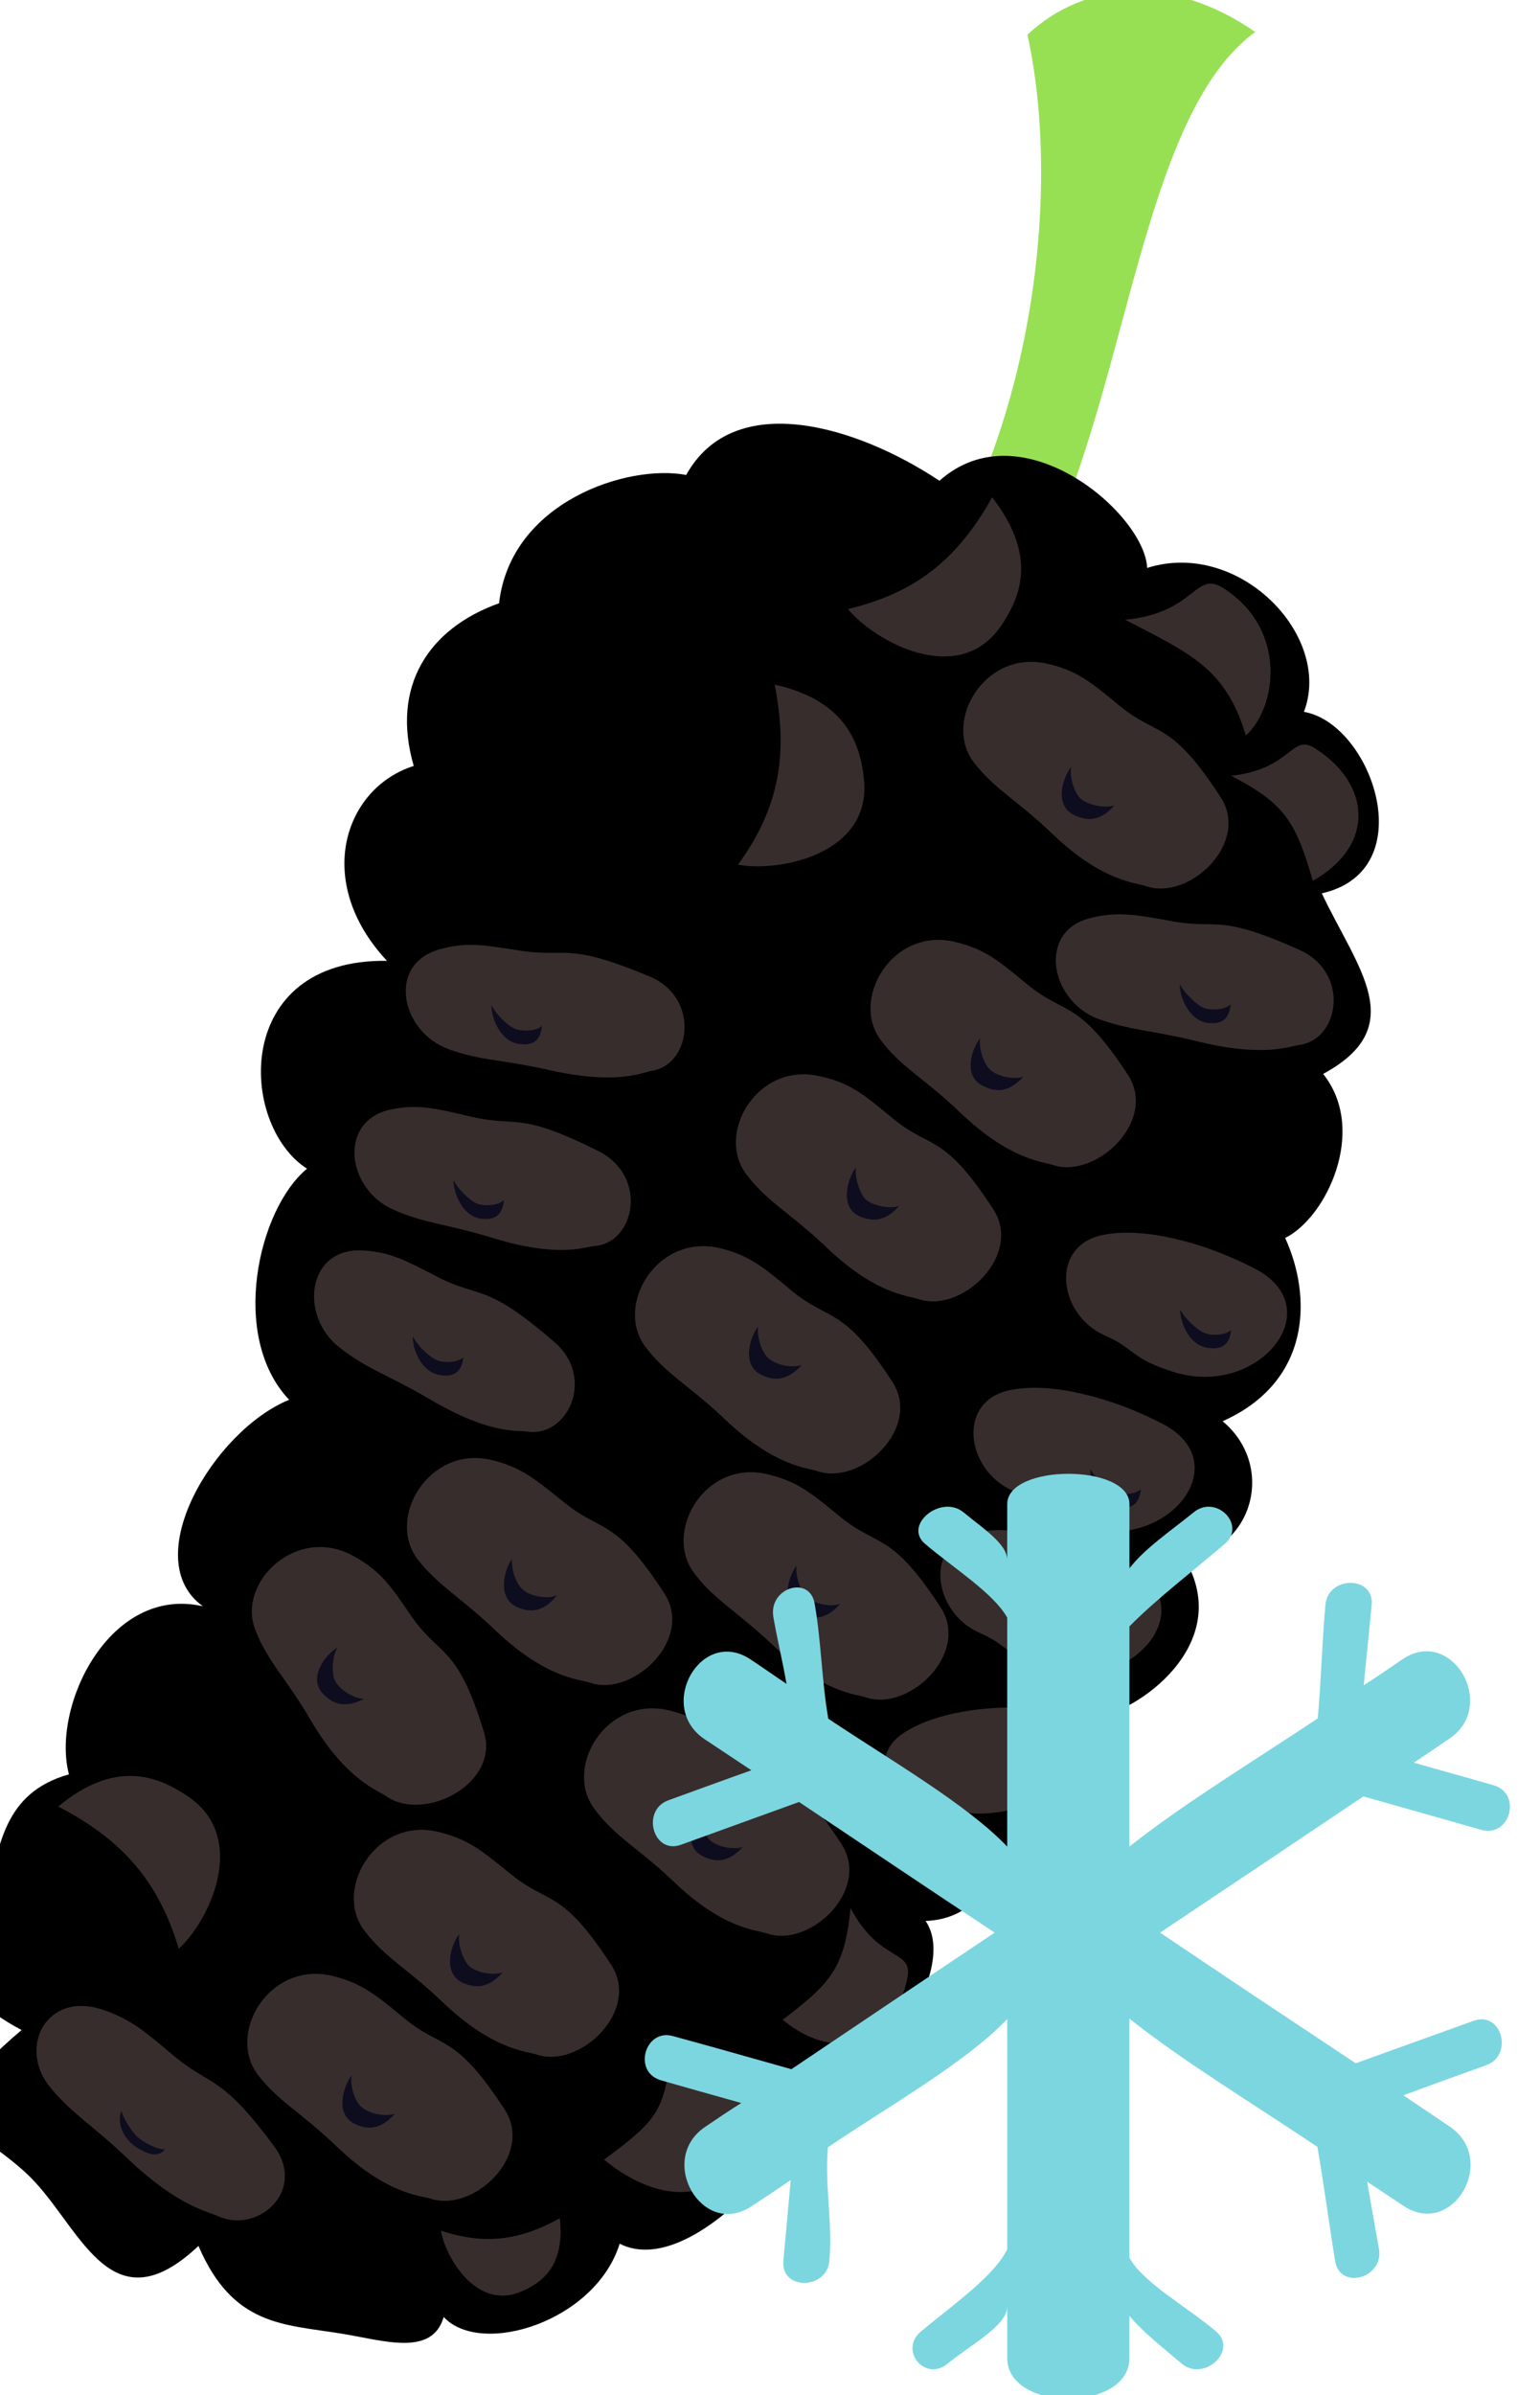 <?xml version="1.0" encoding="UTF-8" standalone="no"?>
<!-- Created with Inkscape (http://www.inkscape.org/) -->

<svg
   xmlns:dc="http://purl.org/dc/elements/1.1/"
   xmlns:cc="http://creativecommons.org/ns#"
   xmlns:rdf="http://www.w3.org/1999/02/22-rdf-syntax-ns#"
   xmlns:svg="http://www.w3.org/2000/svg"
   xmlns="http://www.w3.org/2000/svg"
   xmlns:sodipodi="http://sodipodi.sourceforge.net/DTD/sodipodi-0.dtd"
   xmlns:inkscape="http://www.inkscape.org/namespaces/inkscape"
   width="82.324mm"
   height="127.941mm"
   viewBox="0 0 82.324 127.941"
   version="1.1"
   id="svg8"
   inkscape:version="0.92.4 (5da689c313, 2019-01-14)"
   sodipodi:docname="Moruše černé mražené.svg">
  <defs
     id="defs2">
    <style
       type="text/css"
       id="style2"><![CDATA[
    .fil0 {fill:#45AF51;fill-rule:nonzero}
    .fil3 {fill:#7CD6E0;fill-rule:nonzero}
    .fil1 {fill:#A63621;fill-rule:nonzero}
    .fil2 {fill:#ECC500;fill-rule:nonzero}
   ]]></style>
    <style
       type="text/css"
       id="style2-3"><![CDATA[
    .fil0 {fill:#5D6608;fill-rule:nonzero}
    .fil1 {fill:#750404;fill-rule:nonzero}
    .fil2 {fill:#8C2626;fill-rule:nonzero}
   ]]></style>
    <style
       type="text/css"
       id="style2-9"><![CDATA[
    .fil0 {fill:#628C2C;fill-rule:nonzero}
    .fil1 {fill:#6D3809;fill-rule:nonzero}
   ]]></style>
    <style
       type="text/css"
       id="style2-99"><![CDATA[
    .fil2 {fill:#662E12;fill-rule:nonzero}
    .fil1 {fill:#7FA53D;fill-rule:nonzero}
    .fil3 {fill:#9B8138;fill-rule:nonzero}
    .fil0 {fill:#AACC79;fill-rule:nonzero}
   ]]></style>
    <style
       type="text/css"
       id="style2-38"><![CDATA[
    .fil1 {fill:#AF5C09;fill-rule:nonzero}
    .fil4 {fill:#C1691A;fill-rule:nonzero}
    .fil0 {fill:#C86B01;fill-rule:nonzero}
    .fil2 {fill:#DD8024;fill-rule:nonzero}
    .fil5 {fill:#E0B24C;fill-rule:nonzero}
    .fil3 {fill:#FBD268;fill-rule:nonzero}
   ]]></style>
    <style
       type="text/css"
       id="style2-6"><![CDATA[
    .str0 {stroke:white;stroke-width:70.56}
    .fil3 {fill:#30561A;fill-rule:nonzero}
    .fil4 {fill:#3C6626;fill-rule:nonzero}
    .fil2 {fill:#4E7A34;fill-rule:nonzero}
    .fil1 {fill:#72915D;fill-rule:nonzero}
    .fil7 {fill:#CE9E63;fill-rule:nonzero}
    .fil6 {fill:#D89E52;fill-rule:nonzero}
    .fil5 {fill:#D8B280;fill-rule:nonzero}
    .fil0 {fill:white;fill-rule:nonzero}
   ]]></style>
    <style
       type="text/css"
       id="style2-0"><![CDATA[
    .fil1 {fill:#9DC667;fill-rule:nonzero}
    .fil0 {fill:#C3DD73;fill-rule:nonzero}
   ]]></style>
    <style
       type="text/css"
       id="style2-8"><![CDATA[
    .fil3 {fill:#2D1B07;fill-rule:nonzero}
    .fil0 {fill:#472E10;fill-rule:nonzero}
    .fil4 {fill:#D3C89B;fill-rule:nonzero}
    .fil2 {fill:#EDE3B7;fill-rule:nonzero}
    .fil1 {fill:#FEF6D1;fill-rule:nonzero}
   ]]></style>
    <style
       type="text/css"
       id="style2-39"><![CDATA[
    .fil2 {fill:#827850;fill-rule:nonzero}
    .fil0 {fill:#CFD875;fill-rule:nonzero}
    .fil1 {fill:#DDD8C3;fill-rule:nonzero}
   ]]></style>
    <style
       type="text/css"
       id="style2-5"><![CDATA[
    .fil2 {fill:#006837;fill-rule:nonzero}
    .fil1 {fill:#A31313;fill-rule:nonzero}
    .fil0 {fill:#C91F1F;fill-rule:nonzero}
   ]]></style>
    <style
       type="text/css"
       id="style2-09"><![CDATA[
    .fil1 {fill:#89A302;fill-rule:nonzero}
    .fil0 {fill:#BB1505;fill-rule:nonzero}
    .fil2 {fill:#D87873;fill-rule:nonzero}
   ]]></style>
    <style
       type="text/css"
       id="style2-1"><![CDATA[
    .fil2 {fill:#225B0A;fill-rule:nonzero}
    .fil0 {fill:#662E12;fill-rule:nonzero}
    .fil1 {fill:#8F1323;fill-rule:nonzero}
    .fil3 {fill:#B01515;fill-rule:nonzero}
   ]]></style>
    <style
       type="text/css"
       id="style2-55">
   <![CDATA[
    .fil0 {fill:#5AB216;fill-rule:nonzero}
    .fil1 {fill:#E51A1A;fill-rule:nonzero}
   ]]>
  </style>
    <style
       type="text/css"
       id="style2-7">
   <![CDATA[
    .fil4 {fill:#2D1906;fill-rule:nonzero}
    .fil5 {fill:#916949;fill-rule:nonzero}
    .fil1 {fill:#A82F4F;fill-rule:nonzero}
    .fil0 {fill:#D14664;fill-rule:nonzero}
    .fil2 {fill:#E2B393;fill-rule:nonzero}
    .fil3 {fill:#F7F0F3;fill-rule:nonzero}
   ]]>
  </style>
    <style
       type="text/css"
       id="style2-4">
   <![CDATA[
    .fil3 {fill:#FBD268}
    .fil1 {fill:#EEB92E}
    .fil2 {fill:#663333}
    .fil0 {fill:#B3B3B3}
   ]]>
  </style>
    <style
       type="text/css"
       id="style2-85">
   <![CDATA[
    .fil7 {fill:#221A18;fill-rule:nonzero}
    .fil0 {fill:#4F7A06;fill-rule:nonzero}
    .fil9 {fill:#6B5753;fill-rule:nonzero}
    .fil5 {fill:#8E5619;fill-rule:nonzero}
    .fil4 {fill:#A8691E;fill-rule:nonzero}
    .fil3 {fill:#AF7A46;fill-rule:nonzero}
    .fil2 {fill:#CC965C;fill-rule:nonzero}
    .fil1 {fill:#D7D139;fill-rule:nonzero}
    .fil6 {fill:#EDDDC8;fill-rule:nonzero}
    .fil8 {fill:#F7EFE7;fill-rule:nonzero}
   ]]>
  </style>
    <style
       type="text/css"
       id="style2-52">
   <![CDATA[
    .fil0 {fill:#300F18;fill-rule:nonzero}
    .fil6 {fill:#662C3E;fill-rule:nonzero}
    .fil4 {fill:#66670A;fill-rule:nonzero}
    .fil7 {fill:#6C332A;fill-rule:nonzero}
    .fil5 {fill:#78700D;fill-rule:nonzero}
    .fil2 {fill:#7A850B;fill-rule:nonzero}
    .fil1 {fill:#7F7518;fill-rule:nonzero}
    .fil3 {fill:#988504;fill-rule:nonzero}
    .fil10 {fill:#E67620;fill-rule:nonzero}
    .fil8 {fill:#EAE0BC;fill-rule:nonzero}
    .fil12 {fill:#EBD8A0;fill-rule:nonzero}
    .fil9 {fill:#F2EAC3;fill-rule:nonzero}
    .fil13 {fill:#F3E6BA;fill-rule:nonzero}
    .fil11 {fill:#FBEFC9;fill-rule:nonzero}
   ]]>
  </style>
    <style
       type="text/css"
       id="style2-00">
   <![CDATA[
    .fil0 {fill:#662E12;fill-rule:nonzero}
    .fil3 {fill:#723516;fill-rule:nonzero}
    .fil4 {fill:#A85F3F;fill-rule:nonzero}
    .fil1 {fill:#E2824D;fill-rule:nonzero}
    .fil2 {fill:#E59770;fill-rule:nonzero}
   ]]>
  </style>
    <style
       type="text/css"
       id="style2-009">
   <![CDATA[
    .fil0 {fill:#398942;fill-rule:nonzero}
    .fil3 {fill:#45AF51;fill-rule:nonzero}
    .fil2 {fill:#DBBF03;fill-rule:nonzero}
    .fil5 {fill:#ECC500;fill-rule:nonzero}
    .fil1 {fill:#EDCE30;fill-rule:nonzero}
    .fil4 {fill:#FFD628;fill-rule:nonzero}
   ]]>
  </style>
    <style
       type="text/css"
       id="style2-98">
   <![CDATA[
    .fil3 {fill:#0D0D1F}
    .fil0 {fill:#97E053}
    .fil1 {fill:#E5EDC7}
    .fil2 {fill:#FAFAF5}
   ]]>
  </style>
    <style
       type="text/css"
       id="style2-88">
   <![CDATA[
    .fil3 {fill:#0D0D1F}
    .fil0 {fill:#97E053}
    .fil1 {fill:#E01010}
    .fil2 {fill:#E65959}
   ]]>
  </style>
    <style
       type="text/css"
       id="style2-77">
   <![CDATA[
    .fil1 {fill:black}
    .fil3 {fill:#0D0D1F}
    .fil2 {fill:#382D2D}
    .fil0 {fill:#97E053}
   ]]>
  </style>
  </defs>
  <sodipodi:namedview
     id="base"
     pagecolor="#ffffff"
     bordercolor="#666666"
     borderopacity="1.0"
     inkscape:pageopacity="0.0"
     inkscape:pageshadow="2"
     inkscape:zoom="0.35"
     inkscape:cx="1138.6592"
     inkscape:cy="841.63171"
     inkscape:document-units="mm"
     inkscape:current-layer="layer1-6"
     showgrid="false"
     inkscape:window-width="1920"
     inkscape:window-height="1001"
     inkscape:window-x="-9"
     inkscape:window-y="-9"
     inkscape:window-maximized="1" />
  <g
     inkscape:label="Vrstva 1"
     inkscape:groupmode="layer"
     id="layer1"
     transform="translate(331.508,-62.146)">
    <g
       inkscape:label="Vrstva 1"
       inkscape:groupmode="layer"
       transform="matrix(0.265,0,0,0.265,305.496,176.431)"
       id="layer1-7">
      <g
         inkscape:label="Vrstva 1"
         inkscape:groupmode="layer"
         transform="matrix(0.265,0,0,0.265,-2.894,432.23)"
         id="layer1-6">
 
 

 
 

 
 

 
 

 
 

 
 

 
 

 
 
<g
   transform="matrix(0.34,0,0,0.34,-12142.301,-7315.495)"
   id="Vrstva_x0020_1-1">

  <path
   inkscape:connector-curvature="0"
   d="m 11131,13262 175,72 c 283,-360 280,-1119 570,-1330 -186,-129 -380,-115 -510,6 72,327 26,854 -235,1252 z"
   style="fill:#97e053"
   id="path7"
   class="fil0" />

  <path
   inkscape:connector-curvature="0"
   d="m 11634,13203 c 206,-65 416,152 351,322 152,26 267,355 40,406 80,169 199,298 3,404 100,125 8,321 -85,367 60,131 59,321 -140,410 120,100 68,289 -86,306 118,197 -117,350 -196,354 36,189 -96,165 -171,272 -63,93 -97,181 -212,186 79,115 -127,399 -245,341 34,81 -264,471 -440,381 -54,174 -310,254 -394,164 -26,90 -136,52 -230,37 -130,-21 -242,-17 -319,-196 -191,180 -259,-27 -366,-143 -112,-121 -280,-130 -30,-340 -181,-96 -108,-157 -77,-294 26,-117 37,-237 183,-278 -40,-152 91,-424 300,-376 -147,-105 24,-393 193,-462 -134,-141 -70,-426 40,-517 -153,-98 -168,-470 179,-465 -166,-178 -95,-387 60,-436 -52,-179 34,-308 191,-364 26,-227 288,-312 419,-287 107,-193 382,-110 567,13 184,-164 460,74 465,195 z"
   style="fill:#000000"
   id="path9"
   class="fil1" />

  <path
   inkscape:connector-curvature="0"
   d="m 10838,14820 c 86,71 113,31 225,203 68,103 -70,233 -166,201 -23,-8 -97,-10 -209,-117 -80,-76 -131,-100 -177,-161 -70,-92 24,-252 163,-222 69,16 102,44 164,96 z"
   style="fill:#382d2d"
   id="path11"
   class="fil2" />

  <path
   inkscape:connector-curvature="0"
   d="m 11065,14435 c 85,70 112,30 224,202 68,103 -70,234 -166,202 -23,-8 -97,-10 -209,-118 -79,-75 -130,-99 -177,-161 -70,-91 24,-252 163,-220 69,14 102,43 165,95 z"
   style="fill:#382d2d"
   id="path13"
   class="fil2" />

  <path
   inkscape:connector-curvature="0"
   d="m 11366,14135 c 85,70 112,30 225,202 67,103 -71,233 -167,202 -23,-8 -96,-10 -209,-118 -79,-76 -130,-99 -177,-161 -69,-91 24,-252 163,-221 70,16 102,44 165,96 z"
   style="fill:#382d2d"
   id="path15"
   class="fil2" />

  <path
   inkscape:connector-curvature="0"
   d="m 11573,13512 c 86,70 113,31 225,203 68,103 -70,233 -166,200 -22,-8 -97,-9 -209,-116 -79,-76 -130,-100 -177,-161 -70,-91 24,-252 163,-221 69,15 102,44 164,95 z"
   style="fill:#382d2d"
   id="path17"
   class="fil2" />

  <path
   inkscape:connector-curvature="0"
   d="m 10947,15326 c 86,70 113,31 225,203 66,103 -72,233 -167,201 -22,-8 -97,-9 -210,-118 -79,-75 -129,-99 -175,-160 -70,-92 23,-253 161,-222 71,16 102,44 166,96 z"
   style="fill:#382d2d"
   id="path19"
   class="fil2" />

  <path
   inkscape:connector-curvature="0"
   d="m 10328,15293 c 86,70 113,32 225,204 67,103 -71,233 -166,200 -24,-8 -98,-9 -211,-116 -79,-76 -129,-100 -176,-161 -69,-92 25,-252 163,-222 70,16 101,44 165,95 z"
   style="fill:#382d2d"
   id="path21"
   class="fil2" />

  <path
   inkscape:connector-curvature="0"
   d="m 10047,14790 c 96,49 104,10 260,145 93,80 29,215 -62,200 -21,-3 -82,7 -215,-71 -93,-55 -142,-68 -203,-116 -92,-70 -75,-225 51,-218 62,3 99,24 169,60 z"
   style="fill:#382d2d"
   id="path23"
   class="fil2" />

  <path
   inkscape:connector-curvature="0"
   d="m 11688,13993 c 105,20 101,-19 288,65 112,51 89,199 0,212 -21,2 -77,29 -226,-7 -104,-26 -155,-25 -228,-52 -106,-42 -134,-196 -14,-225 61,-15 102,-7 180,7 z"
   style="fill:#382d2d"
   id="path25"
   class="fil2" />

  <path
   inkscape:connector-curvature="0"
   d="m 10122,14431 c 105,24 103,-14 286,78 109,57 79,204 -11,211 -23,2 -79,27 -225,-17 -103,-32 -155,-33 -225,-64 -106,-46 -126,-201 -4,-225 61,-12 102,-1 179,17 z"
   style="fill:#382d2d"
   id="path27"
   class="fil2" />

  <path
   inkscape:connector-curvature="0"
   d="m 11874,14770 c 172,88 12,289 -177,233 -103,-32 -87,-52 -158,-83 -104,-46 -125,-201 -3,-225 89,-18 224,16 338,75 z"
   style="fill:#382d2d"
   id="path29"
   class="fil2" />

  <path
   inkscape:connector-curvature="0"
   d="m 11667,15117 c 172,88 12,289 -177,232 -103,-31 -88,-51 -158,-82 -105,-47 -125,-202 -3,-225 89,-18 224,16 338,75 z"
   style="fill:#382d2d"
   id="path31"
   class="fil2" />

  <path
   inkscape:connector-curvature="0"
   d="m 11593,15435 c 171,88 12,289 -178,233 -102,-32 -86,-52 -157,-83 -104,-46 -126,-201 -4,-225 90,-17 224,17 339,75 z"
   style="fill:#382d2d"
   id="path33"
   class="fil2" />

  <path
   inkscape:connector-curvature="0"
   d="m 11352,15753 c 155,4 109,208 -47,233 -85,12 -80,-8 -142,-6 -92,2 -161,-105 -82,-165 59,-44 168,-66 271,-62 z"
   style="fill:#382d2d"
   id="path35"
   class="fil2" />

  <path
   inkscape:connector-curvature="0"
   d="m 10229,14059 c 107,17 102,-21 291,58 113,47 94,197 5,211 -22,4 -77,32 -227,-1 -104,-24 -155,-21 -227,-47 -109,-39 -140,-192 -20,-224 60,-17 100,-9 178,3 z"
   style="fill:#382d2d"
   id="path37"
   class="fil2" />

  <path
   inkscape:connector-curvature="0"
   d="m 10725,15854 c 85,71 112,31 224,203 68,103 -70,234 -166,201 -23,-8 -98,-9 -210,-117 -79,-75 -130,-99 -176,-161 -70,-92 24,-252 163,-222 69,16 101,44 165,96 z"
   style="fill:#382d2d"
   id="path39"
   class="fil2" />

  <path
   inkscape:connector-curvature="0"
   d="m 10209,16125 c 86,70 113,31 225,203 67,103 -71,233 -166,201 -24,-8 -97,-9 -211,-117 -79,-76 -129,-99 -176,-161 -69,-91 25,-252 163,-221 70,16 102,44 165,95 z"
   style="fill:#382d2d"
   id="path41"
   class="fil2" />

  <path
   inkscape:connector-curvature="0"
   d="m 9971,16448 c 85,70 112,31 224,203 68,103 -70,233 -166,200 -23,-7 -97,-9 -209,-116 -79,-76 -130,-100 -177,-161 -70,-92 24,-252 163,-222 69,16 102,44 165,96 z"
   style="fill:#382d2d"
   id="path43"
   class="fil2" />

  <path
   inkscape:connector-curvature="0"
   d="m 9454,16531 c 85,71 106,41 226,204 72,98 -36,195 -125,156 -21,-11 -88,-20 -201,-127 -79,-76 -127,-102 -176,-162 -73,-88 -9,-217 119,-173 64,22 95,50 157,102 z"
   style="fill:#382d2d"
   id="path45"
   class="fil2" />

  <path
   inkscape:connector-curvature="0"
   d="m 9988,15550 c 64,91 101,61 161,257 36,116 -133,202 -217,145 -19,-14 -91,-36 -170,-170 -55,-95 -97,-131 -125,-204 -41,-106 93,-234 219,-165 63,34 86,70 132,137 z"
   style="fill:#382d2d"
   id="path47"
   class="fil2" />

  <path
   inkscape:connector-curvature="0"
   d="m 11585,13319 c 161,-16 155,-113 221,-70 143,93 118,266 49,329 -45,-152 -128,-185 -270,-259 z"
   style="fill:#382d2d"
   id="path49"
   class="fil2" />

  <path
   inkscape:connector-curvature="0"
   d="m 11822,13668 c 139,-15 134,-98 190,-60 122,79 134,215 -7,295 -38,-130 -61,-172 -183,-235 z"
   style="fill:#382d2d"
   id="path51"
   class="fil2" />

  <path
   inkscape:connector-curvature="0"
   d="m 10970,16201 c 65,124 141,91 127,157 -28,140 -152,197 -279,93 107,-81 139,-116 152,-250 z"
   style="fill:#382d2d"
   id="path53"
   class="fil2" />

  <path
   inkscape:connector-curvature="0"
   d="m 10570,16500 c 104,55 188,117 172,192 -33,161 -178,191 -324,72 124,-92 137,-109 152,-264 z"
   style="fill:#382d2d"
   id="path55"
   class="fil2" />

  <path
   inkscape:connector-curvature="0"
   d="m 9196,15974 c 126,-105 221,-69 287,-25 142,92 52,280 -17,343 -46,-152 -127,-244 -270,-318 z"
   style="fill:#382d2d"
   id="path57"
   class="fil2" />

  <path
   inkscape:connector-curvature="0"
   d="m 10319,16895 c 12,107 -40,144 -86,164 -100,43 -170,-76 -180,-136 98,32 176,22 266,-28 z"
   style="fill:#382d2d"
   id="path59"
   class="fil2" />

  <path
   inkscape:connector-curvature="0"
   d="m 10800,13464 c 161,36 192,134 200,212 17,167 -188,208 -282,191 92,-127 113,-246 82,-403 z"
   style="fill:#382d2d"
   id="path61"
   class="fil2" />

  <path
   inkscape:connector-curvature="0"
   d="m 11287,13045 c 103,133 63,224 19,289 -95,136 -280,35 -342,-39 152,-36 246,-112 323,-250 z"
   style="fill:#382d2d"
   id="path63"
   class="fil2" />

  <path
   inkscape:connector-curvature="0"
   d="m 11079,14630 c -34,40 -66,33 -88,24 -48,-21 -27,-86 -9,-110 -3,22 8,58 22,72 16,14 55,22 75,14 z"
   style="fill:#0d0d1f"
   id="path65"
   class="fil3" />

  <path
   inkscape:connector-curvature="0"
   d="m 11357,14341 c -35,39 -65,33 -88,22 -49,-21 -28,-84 -9,-108 -3,21 7,57 23,71 15,14 53,23 74,15 z"
   style="fill:#0d0d1f"
   id="path67"
   class="fil3" />

  <path
   inkscape:connector-curvature="0"
   d="m 10861,14986 c -35,39 -66,34 -89,23 -48,-21 -27,-86 -9,-109 -3,21 7,57 23,71 16,15 53,23 75,15 z"
   style="fill:#0d0d1f"
   id="path69"
   class="fil3" />

  <path
   inkscape:connector-curvature="0"
   d="m 10947,15520 c -34,40 -66,34 -89,23 -47,-21 -27,-85 -9,-108 -3,21 8,57 23,71 16,14 54,23 75,14 z"
   style="fill:#0d0d1f"
   id="path71"
   class="fil3" />

  <path
   inkscape:connector-curvature="0"
   d="m 10729,16064 c -35,39 -65,33 -88,22 -47,-21 -27,-85 -9,-108 -3,21 8,57 23,71 16,15 53,23 74,15 z"
   style="fill:#0d0d1f"
   id="path73"
   class="fil3" />

  <path
   inkscape:connector-curvature="0"
   d="m 10191,16345 c -35,40 -66,33 -88,24 -48,-21 -28,-86 -9,-110 -4,22 8,58 22,72 16,14 53,22 75,14 z"
   style="fill:#0d0d1f"
   id="path75"
   class="fil3" />

  <path
   inkscape:connector-curvature="0"
   d="m 9950,16661 c -35,40 -66,34 -88,24 -49,-22 -27,-86 -9,-110 -4,22 6,58 22,71 16,15 53,23 75,15 z"
   style="fill:#0d0d1f"
   id="path77"
   class="fil3" />

  <path
   inkscape:connector-curvature="0"
   d="m 9881,15733 c -48,25 -74,7 -91,-10 -37,-37 5,-89 31,-105 -11,19 -14,57 -5,75 9,19 42,40 65,40 z"
   style="fill:#0d0d1f"
   id="path79"
   class="fil3" />

  <path
   inkscape:connector-curvature="0"
   d="m 10313,15501 c -33,42 -64,37 -87,28 -49,-20 -32,-84 -14,-109 -2,23 9,58 26,70 16,14 55,21 75,11 z"
   style="fill:#0d0d1f"
   id="path81"
   class="fil3" />

  <path
   inkscape:connector-curvature="0"
   d="m 10103,14969 c -4,40 -30,43 -50,40 -45,-5 -65,-62 -63,-87 9,19 35,45 53,53 18,8 49,5 60,-6 z"
   style="fill:#0d0d1f"
   id="path83"
   class="fil3" />

  <path
   inkscape:connector-curvature="0"
   d="m 10194,14617 c -4,42 -29,44 -51,42 -45,-6 -63,-63 -62,-87 8,19 35,45 52,53 19,7 50,4 61,-8 z"
   style="fill:#0d0d1f"
   id="path85"
   class="fil3" />

  <path
   inkscape:connector-curvature="0"
   d="m 10279,14227 c -3,41 -29,44 -50,41 -45,-5 -64,-62 -63,-87 9,19 35,46 53,53 18,7 50,5 60,-7 z"
   style="fill:#0d0d1f"
   id="path87"
   class="fil3" />

  <path
   inkscape:connector-curvature="0"
   d="m 11822,14908 c -4,40 -29,43 -51,40 -45,-5 -64,-62 -63,-86 9,18 35,44 53,52 19,8 50,5 61,-6 z"
   style="fill:#0d0d1f"
   id="path89"
   class="fil3" />

  <path
   inkscape:connector-curvature="0"
   d="m 11620,15264 c -4,41 -30,44 -51,41 -45,-5 -64,-63 -62,-86 9,18 35,45 53,52 18,8 48,4 60,-7 z"
   style="fill:#0d0d1f"
   id="path91"
   class="fil3" />

  <path
   inkscape:connector-curvature="0"
   d="m 11552,15583 c -5,42 -30,44 -51,42 -45,-6 -65,-64 -63,-87 9,18 35,45 53,52 19,8 49,5 61,-7 z"
   style="fill:#0d0d1f"
   id="path93"
   class="fil3" />

  <path
   inkscape:connector-curvature="0"
   d="m 11821,14179 c -4,42 -29,44 -51,42 -45,-6 -64,-63 -63,-87 9,18 35,45 53,53 19,7 50,4 61,-8 z"
   style="fill:#0d0d1f"
   id="path95"
   class="fil3" />

  <path
   inkscape:connector-curvature="0"
   d="m 9435,16741 c -17,21 -43,8 -63,-4 -42,-28 -42,-69 -34,-82 3,15 20,43 35,58 16,14 47,29 62,28 z"
   style="fill:#0d0d1f"
   id="path97"
   class="fil3" />

  <path
   inkscape:connector-curvature="0"
   d="m 11561,13734 c -35,40 -66,33 -88,23 -49,-21 -28,-85 -9,-109 -4,22 6,58 22,72 16,13 53,22 75,14 z"
   style="fill:#0d0d1f"
   id="path99"
   class="fil3" />

 </g>
<g
   transform="matrix(0.265,0,0,0.265,-9181.497,-4419.534)"
   id="Vrstva_x0020_1">
  <path
     inkscape:connector-curvature="0"
     d="m 4374.882,9537.711 c 113,32 226,64 339,96 83,23 117,-105 35,-128 -76,-22 -153,-43 -229,-65 34,-22 68,-46 101,-68 142,-94 9,-324 -133,-229 -37,25 -74,51 -112,75 8,-77 15,-154 23,-231 7,-84 -125,-84 -133,0 -10,109 -12,217 -22,326 -183,122 -386,245 -541,368 v -632 c 77,-78 179,-156 273,-236 65,-54 -24,-145 -89,-91 -63,51 -146,108 -184,161 v -185 c 0,-116 -351,-116 -351,0 v 160 c 0,-46 -72,-92 -125,-136 -65,-54 -176,37 -110,91 84,71 196,141 235,211 v 657 c -117,-122 -331,-245 -514,-367 -19,-109 -20,-220 -39,-329 -13,-84 -132,-48 -119,36 11,64 27,129 38,193 -36,-24 -68,-47 -103,-70 -142,-95 -273,135 -132,229 45,30 89,59 134,89 -79,28 -158,57 -238,86 -79,28 -45,156 35,128 113,-41 227,-82 340,-123 187,125 374,251 562,375 -195,130 -390,262 -584,392 -114,-32 -226,-64 -340,-95 -81,-23 -117,104 -34,127 76,22 152,43 230,65 -35,22 -69,45 -103,68 -141,94 -9,323 133,228 38,-25 75,-49 112,-75 -7,78 -14,155 -21,232 -8,85 125,84 132,0 10,-109 -14,-217 -4,-326 183,-123 398,-245 515,-368 v 661 c -39,78 -153,157 -247,235 -66,54 11,147 76,93 63,-52 171,-109 171,-163 v 147 c 0,156 351,156 351,0 v -121 c 38,46 97,92 150,137 65,54 164,-39 98,-93 -84,-71 -210,-140 -248,-211 v -686 c 155,123 357,245 540,368 19,109 33,219 51,328 14,84 140,49 126,-35 -12,-64 -23,-129 -34,-193 35,23 69,46 104,69 142,95 274,-134 132,-228 -44,-30 -88,-59 -132,-89 78,-29 158,-58 237,-86 81,-29 45,-157 -35,-128 -113,41 -226,81 -339,122 -187,-124 -375,-249 -562,-375 195,-130 389,-260 584,-391 z"
     style="fill:#7cd6e0;fill-rule:nonzero"
     id="path16"
     class="fil3" />
</g>

 
 

 
 
</g>
    </g>
  </g>
</svg>

